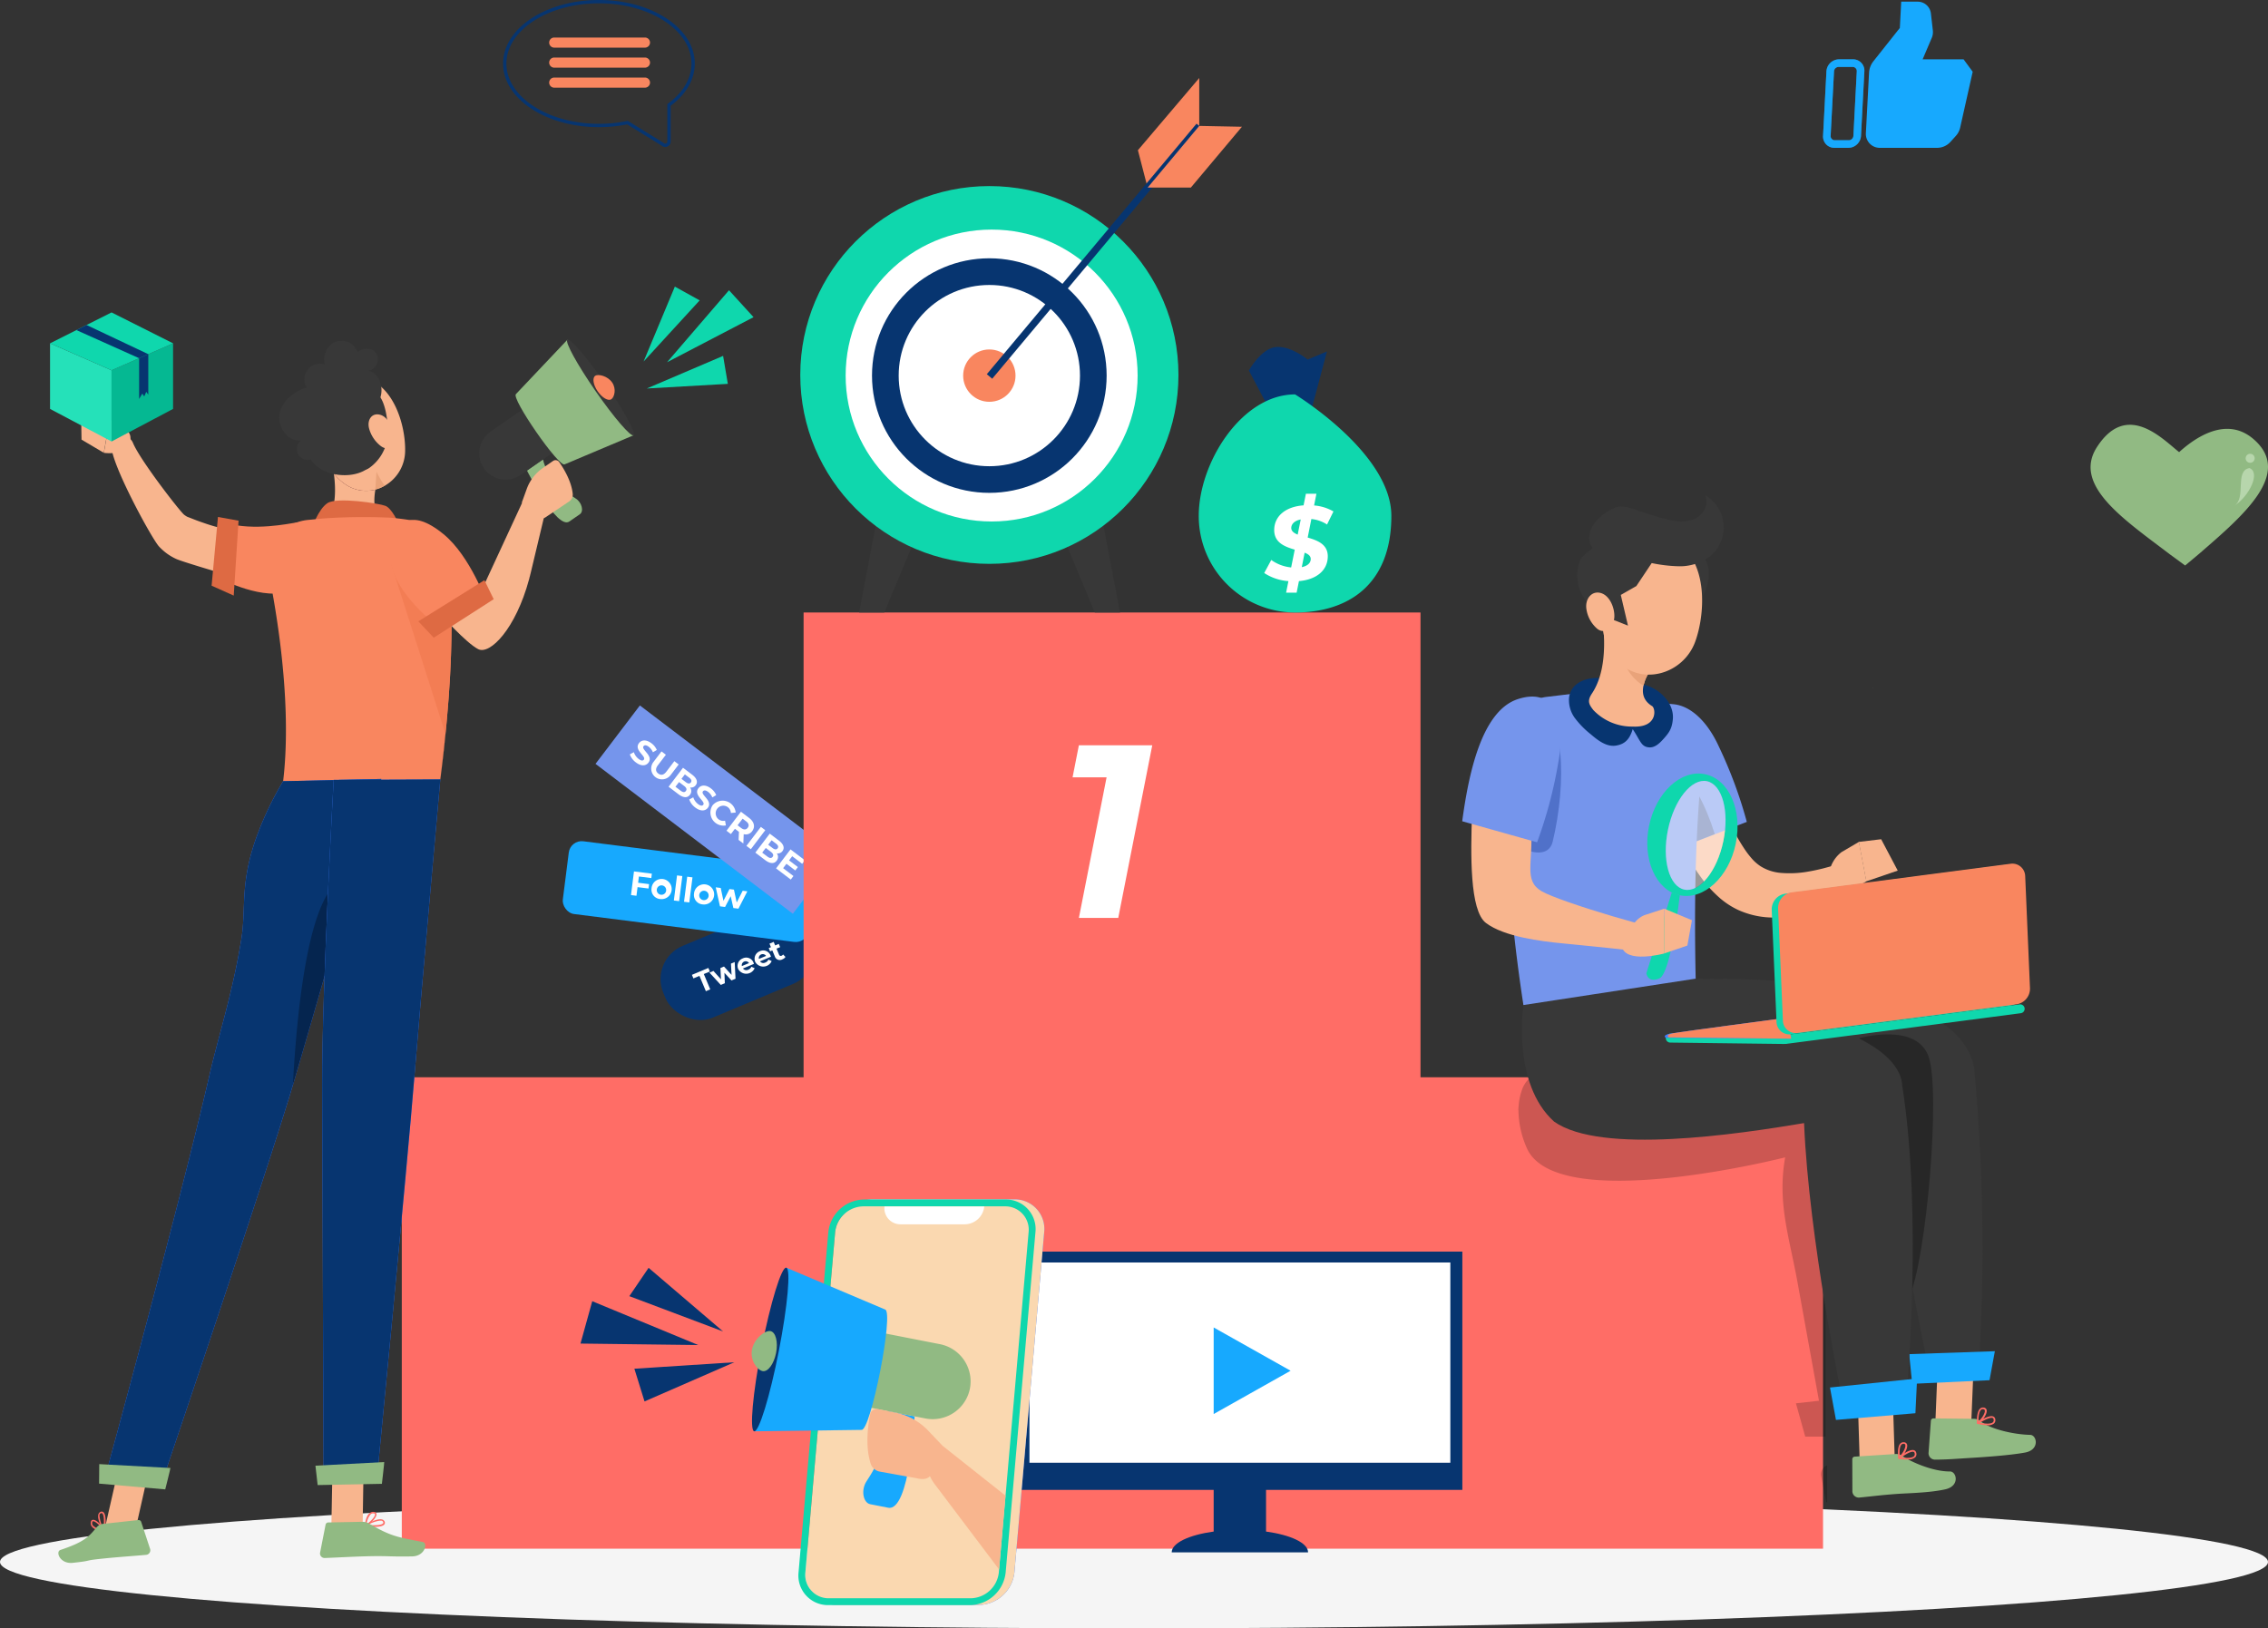<svg xmlns="http://www.w3.org/2000/svg" width="683" height="490.5" viewBox="0 0 683 490.5">
  <rect x="0" y="0" width="683" height="490.5" fill="#333333" stroke="none"/>
  <g id="Group_27225" data-name="Group 27225" transform="translate(-277 -3259.5)">
    <g id="Group_27223" data-name="Group 27223">
      <rect id="Rectangle_10031" data-name="Rectangle 10031" width="47.873" height="23.442" rx="10.821" transform="matrix(0.922, -0.387, 0.387, 0.922, 472.581, 3548.617)" fill="#073570"/>
      <g id="Group_27218" data-name="Group 27218" transform="translate(401.912 3261.833)">
        <path id="Path_30017" data-name="Path 30017" d="M85.723,291.624l-1.819.764-.45-1.073,4.954-2.079.45,1.072-1.818.764,1.936,4.613-1.315.553Z" fill="#fff"/>
        <path id="Path_30018" data-name="Path 30018" d="M96.337,287.455l.25,5.034L95.37,293l-2.123-2.3.124,3.14-1.218.511-3.411-3.709,1.194-.5,2.273,2.524-.169-3.407,1.072-.45,2.281,2.52-.177-3.4Z" fill="#fff"/>
        <path id="Path_30019" data-name="Path 30019" d="M102.133,288.011,98.827,289.4a1.264,1.264,0,0,0,1.62.352,1.6,1.6,0,0,0,.919-.882l.981.447a2.767,2.767,0,0,1-4.945.261,2.413,2.413,0,0,1,1.387-3.228,2.346,2.346,0,0,1,3.226,1.311C102.055,287.757,102.1,287.9,102.133,288.011Zm-3.632.655,2.153-.9a1.184,1.184,0,0,0-2.153.9Z" fill="#fff"/>
        <path id="Path_30020" data-name="Path 30020" d="M107.26,285.858l-3.306,1.389a1.264,1.264,0,0,0,1.62.352,1.611,1.611,0,0,0,.919-.882l.981.447a2.768,2.768,0,0,1-4.945.261,2.413,2.413,0,0,1,1.386-3.228,2.346,2.346,0,0,1,3.227,1.31C107.182,285.6,107.224,285.75,107.26,285.858Zm-3.632.656,2.152-.9a1.184,1.184,0,0,0-2.152.9Z" fill="#fff"/>
        <path id="Path_30021" data-name="Path 30021" d="M111.627,285.925a1.954,1.954,0,0,1-.914.711,1.564,1.564,0,0,1-2.292-.883l-.753-1.794-.674.282-.41-.975.674-.282-.446-1.065,1.266-.532.448,1.064,1.088-.457.409.975-1.088.457.747,1.779a.553.553,0,0,0,.786.349.924.924,0,0,0,.443-.379Z" fill="#fff"/>
      </g>
      <rect id="Rectangle_10032" data-name="Rectangle 10032" width="74.635" height="22.095" rx="3.912" transform="translate(448.778 3512.418) rotate(7.224)" fill="#17a9fe"/>
      <g id="Group_27220" data-name="Group 27220" transform="translate(401.912 3261.833)">
        <path id="Path_30022" data-name="Path 30022" d="M67.493,261.687l-.239,1.883,3.3.418-.168,1.324-3.3-.418-.329,2.6-1.649-.209.9-7.127,5.387.682-.169,1.323Z" fill="#fff"/>
        <path id="Path_30023" data-name="Path 30023" d="M71.294,265.283a3.039,3.039,0,1,1,2.656,3.2A2.844,2.844,0,0,1,71.294,265.283Zm4.409.558a1.416,1.416,0,1,0-1.587,1.341A1.392,1.392,0,0,0,75.7,265.841Z" fill="#fff"/>
        <path id="Path_30024" data-name="Path 30024" d="M78.975,261.362l1.59.2-.958,7.555-1.589-.2Z" fill="#fff"/>
        <path id="Path_30025" data-name="Path 30025" d="M82.039,261.75l1.588.2-.958,7.555-1.588-.2Z" fill="#fff"/>
        <path id="Path_30026" data-name="Path 30026" d="M84.083,266.9a3.039,3.039,0,1,1,2.656,3.2A2.842,2.842,0,0,1,84.083,266.9Zm4.408.559A1.415,1.415,0,1,0,86.9,268.8,1.394,1.394,0,0,0,88.491,267.462Z" fill="#fff"/>
        <path id="Path_30027" data-name="Path 30027" d="M100.145,266.157l-2.678,5.226-1.528-.194-.8-3.557-1.7,3.24-1.527-.194-1.282-5.728,1.5.19.824,3.87,1.814-3.536,1.343.171.835,3.871,1.8-3.537Z" fill="#fff"/>
      </g>
      <rect id="Rectangle_10033" data-name="Rectangle 10033" width="74.635" height="22.095" transform="translate(469.7 3472) rotate(37.224)" fill="#7595ec"/>
      <g id="Group_27222" data-name="Group 27222" transform="translate(401.912 3261.833)">
        <path id="Path_30028" data-name="Path 30028" d="M64.764,224.9l1.207-.655a4.223,4.223,0,0,0,1.435,2.031c.785.6,1.3.577,1.569.225.813-1.071-3.072-2.862-1.458-4.987.739-.973,2.139-1.186,3.765.05a4.82,4.82,0,0,1,1.6,2.016l-1.172.694a4.061,4.061,0,0,0-1.245-1.654c-.784-.6-1.31-.532-1.583-.172-.8,1.055,3.078,2.854,1.482,4.955-.726.956-2.14,1.17-3.774-.071A5.127,5.127,0,0,1,64.764,224.9Z" fill="#fff"/>
        <path id="Path_30029" data-name="Path 30029" d="M71.859,227.21l2.433-3.2,1.324,1.006-2.4,3.154c-.826,1.087-.693,1.9.107,2.5s1.616.52,2.443-.568l2.4-3.154,1.308.993-2.434,3.2a3.253,3.253,0,1,1-5.181-3.936Z" fill="#fff"/>
        <path id="Path_30030" data-name="Path 30030" d="M82.863,237.079c-.752.989-1.971.964-3.474-.178l-2.959-2.248,4.346-5.72,2.795,2.123c1.43,1.087,1.713,2.242,1.036,3.133a1.727,1.727,0,0,1-1.716.681A1.776,1.776,0,0,1,82.863,237.079Zm-1.529-6.149-1.024,1.348,1.316,1c.645.49,1.171.528,1.512.078s.158-.936-.488-1.427Zm.3,5c.366-.483.172-.991-.514-1.512l-1.545-1.174L78.5,234.656l1.545,1.173C80.735,236.351,81.263,236.418,81.636,235.928Z" fill="#fff"/>
        <path id="Path_30031" data-name="Path 30031" d="M82.656,238.493l1.207-.654a4.226,4.226,0,0,0,1.435,2.03c.784.6,1.3.577,1.569.225.813-1.071-3.072-2.862-1.458-4.986.739-.973,2.138-1.186,3.765.049a4.827,4.827,0,0,1,1.6,2.016l-1.173.694a4.047,4.047,0,0,0-1.244-1.653c-.785-.6-1.31-.532-1.584-.173-.8,1.055,3.079,2.855,1.483,4.955-.727.956-2.14,1.171-3.775-.071A5.12,5.12,0,0,1,82.656,238.493Z" fill="#fff"/>
        <path id="Path_30032" data-name="Path 30032" d="M89.7,240.224a3.955,3.955,0,0,1,6.937,2.2l-1.446.139a2.315,2.315,0,0,0-.929-1.764,2.3,2.3,0,0,0-2.782,3.662,2.289,2.289,0,0,0,1.954.415l.254,1.43a3.949,3.949,0,0,1-3.988-6.084Z" fill="#fff"/>
        <path id="Path_30033" data-name="Path 30033" d="M97.517,250.674l.108-2.432-.066-.05-1.152-.875L95.2,248.91,93.872,247.9l4.346-5.721,2.477,1.881c1.528,1.161,1.882,2.68.907,3.963a2.338,2.338,0,0,1-2.549.913l-.113,2.813Zm2.284-5.586-1.078-.819-1.515,1.993,1.079.82c.809.614,1.5.549,1.975-.072S100.61,245.7,99.8,245.088Z" fill="#fff"/>
        <path id="Path_30034" data-name="Path 30034" d="M104.22,246.744l1.324,1L101.2,253.47l-1.324-1.006Z" fill="#fff"/>
        <path id="Path_30035" data-name="Path 30035" d="M108.985,256.924c-.751.989-1.97.965-3.474-.177l-2.958-2.248,4.346-5.721,2.795,2.124c1.43,1.086,1.712,2.241,1.035,3.132a1.727,1.727,0,0,1-1.715.682A1.774,1.774,0,0,1,108.985,256.924Zm-1.528-6.149-1.025,1.349,1.316,1c.646.491,1.171.529,1.513.079s.157-.937-.488-1.427Zm.3,5c.367-.482.173-.99-.514-1.511l-1.544-1.174-1.074,1.413,1.545,1.174C106.857,256.2,107.386,256.263,107.758,255.773Z" fill="#fff"/>
        <path id="Path_30036" data-name="Path 30036" d="M114.036,261.548l-.807,1.062-4.429-3.365,4.346-5.721,4.323,3.285-.807,1.062-3.007-2.285-.944,1.242,2.656,2.018-.783,1.03-2.656-2.018-1.006,1.324Z" fill="#fff"/>
      </g>
    </g>
    <g id="Shadow" transform="translate(277 3710)">
      <ellipse id="_Path_" data-name="&lt;Path&gt;" cx="341.5" cy="20" rx="341.5" ry="20" fill="#f5f5f5"/>
    </g>
    <g id="Group_27209" data-name="Group 27209" transform="translate(-22)">
      <g id="Group_27205" data-name="Group 27205">
        <g id="Group_27202" data-name="Group 27202">
          <rect id="Rectangle_10022" data-name="Rectangle 10022" width="428" height="142" transform="translate(420 3584)" fill="#ff6d66"/>
          <rect id="Rectangle_10024" data-name="Rectangle 10024" width="185.778" height="142" transform="translate(541 3444)" fill="#ff6d66"/>
          <path id="Path_29859" data-name="Path 29859" d="M269.674,270.272l-10.243,52H247.577l8.341-42.344H245.674l1.9-9.656Z" transform="translate(376.326 3213.728)" fill="#fff"/>
        </g>
        <g id="Group_27204" data-name="Group 27204" transform="translate(22.891 54.821)">
          <path id="Path_29999" data-name="Path 29999" d="M215.362,231.665,209.3,263.544h7.583L227.5,238.112S226.74,230.149,215.362,231.665Z" transform="translate(325.534 3125.635)" fill="#383838"/>
          <path id="Path_30000" data-name="Path 30000" d="M253.865,231.665l6.068,31.879h-7.585l-10.617-25.432S242.49,230.149,253.865,231.665Z" transform="translate(353.46 3125.635)" fill="#383838"/>
          <ellipse id="Ellipse_1248" data-name="Ellipse 1248" cx="56.944" cy="56.898" rx="56.944" ry="56.898" transform="translate(517.109 3260.729)" fill="#0fd7ad"/>
          <ellipse id="Ellipse_1249" data-name="Ellipse 1249" cx="43.965" cy="43.965" rx="43.965" ry="43.965" transform="translate(530.771 3273.835)" fill="#fff"/>
          <ellipse id="Ellipse_1250" data-name="Ellipse 1250" cx="35.329" cy="35.329" rx="35.329" ry="35.329" transform="translate(538.71 3282.481)" fill="#073570"/>
          <ellipse id="Ellipse_1251" data-name="Ellipse 1251" cx="27.299" cy="27.299" rx="27.299" ry="27.299" transform="translate(546.744 3290.519)" fill="#fff"/>
          <ellipse id="Ellipse_1252" data-name="Ellipse 1252" cx="7.885" cy="7.885" rx="7.885" ry="7.885" transform="translate(566.161 3309.943)" fill="#f9865f"/>
          <path id="Path_30003" data-name="Path 30003" d="M272.878,161.873V176.3l-15.534,18.577h-.021l-2.916-11.257Z" transform="translate(364.379 3066.306)" fill="#f9865f"/>
          <rect id="Rectangle_10030" data-name="Rectangle 10030" width="98.416" height="2.127" transform="translate(573.281 3317.398) rotate(-50.073)" fill="#073570"/>
          <path id="Path_30004" data-name="Path 30004" d="M284.374,169.889,268.989,188.21h-13l15.534-18.577Z" transform="translate(365.736 3072.973)" fill="#f9865f"/>
        </g>
        <g id="Group_27203" data-name="Group 27203" transform="translate(9.902 0.499)">
          <path id="Path_30006" data-name="Path 30006" d="M274.291,221.635l-4.938-9.368s3.792-6.826,8.343-7.079,9.355,3.792,9.355,3.792l5.815-2.43-4.374,16.441S280.494,229.486,274.291,221.635Z" transform="translate(395.836 3158.324)" fill="#073570"/>
          <path id="Path_30007" data-name="Path 30007" d="M319.079,249.459c0,20.707-12.984,29.109-29,29.109a29.055,29.055,0,0,1-29-29.109c0-16.078,12.984-36.589,29-36.589C290.078,212.87,319.079,230.5,319.079,249.459Z" transform="translate(389.019 3164.933)" fill="#0fd7ad"/>
          <path id="Path_30009" data-name="Path 30009" d="M291.014,243.224c0,4.215-3.389,7.035-8.682,7.477l-.7,3.488h-3.17l.7-3.488a15.069,15.069,0,0,1-7.289-2.439l2.123-3.93a12.327,12.327,0,0,0,5.99,2.251l1.078-5.356c-2.947-.887-6.181-2.06-6.181-5.9,0-4.214,3.456-7.066,8.843-7.447l.7-3.486h3.168l-.7,3.519a13.717,13.717,0,0,1,5.832,1.805l-1.933,3.93A10.529,10.529,0,0,0,286.071,232l-1.108,5.577C287.878,238.439,291.014,239.58,291.014,243.224Zm-9.063-6.529.918-4.564c-1.805.35-2.82,1.331-2.85,2.536C280.019,235.65,280.81,236.219,281.951,236.695Zm3.93,7.353c0-.918-.731-1.491-1.839-1.9l-.855,4.341C284.9,246.137,285.881,245.252,285.881,244.047Z" transform="translate(397.939 3183.345)" fill="#fff"/>
        </g>
      </g>
      <g id="Group_27208" data-name="Group 27208" transform="translate(24 -5)">
        <g id="Group_27206" data-name="Group 27206">
          <path id="Path_29976" data-name="Path 29976" d="M296.378,415.124H255.311c0-2.813,5.219-5.252,12.639-6.268V391.32h15.773v17.536C291.143,409.872,296.378,412.294,296.378,415.124Z" transform="translate(372.543 3316.986)" fill="#073570"/>
          <rect id="Rectangle_10026" data-name="Rectangle 10026" width="133.47" height="71.775" transform="translate(581.911 3641.516)" fill="#073570"/>
          <rect id="Rectangle_10028" data-name="Rectangle 10028" width="126.751" height="60.321" transform="translate(585.013 3644.791)" fill="#fff"/>
          <path id="Path_29978" data-name="Path 29978" d="M262.487,366.372v26.074l23.165-13.037Z" transform="translate(378.007 3297.994)" fill="#17a9fe"/>
        </g>
        <path id="Path_29979" data-name="Path 29979" d="M237.572,349.209a3.683,3.683,0,0,1-3.6,3.31H210.551a2.984,2.984,0,0,1-3.021-3.31l.312-3.549h30.041Z" transform="translate(336.157 3282.226)" fill="#407bff"/>
        <path id="Path_29980" data-name="Path 29980" d="M201.989,354.322l-8.965,102.457a8.9,8.9,0,0,0,9,9.86h42.652a10.99,10.99,0,0,0,10.723-9.86l8.963-102.457a8.9,8.9,0,0,0-9-9.86H212.711A10.99,10.99,0,0,0,201.989,354.322Z" transform="translate(325.094 3281.313)" fill="#407bff"/>
        <path id="Path_29981" data-name="Path 29981" d="M237.572,349.209a3.683,3.683,0,0,1-3.6,3.31H210.551a2.984,2.984,0,0,1-3.021-3.31l.312-3.549h30.041Z" transform="translate(336.157 3282.226)"/>
        <path id="Path_29982" data-name="Path 29982" d="M201.989,354.322l-8.965,102.457a8.9,8.9,0,0,0,9,9.86h42.652a10.99,10.99,0,0,0,10.723-9.86l8.963-102.457a8.9,8.9,0,0,0-9-9.86H212.711A10.99,10.99,0,0,0,201.989,354.322Z" transform="translate(325.094 3281.313)" fill="#fad8b0"/>
        <path id="Path_29983" data-name="Path 29983" d="M210.142,345.657h42.65a7.036,7.036,0,0,1,7.121,7.8L250.95,455.917a8.688,8.688,0,0,1-8.486,7.8H199.812a7.037,7.037,0,0,1-7.121-7.8l8.963-102.457A8.688,8.688,0,0,1,210.142,345.657Z" transform="translate(324.847 3282.224)" fill="#fad8b0"/>
        <path id="Path_29985" data-name="Path 29985" d="M200.492,354.349l-8.965,102.457a8.9,8.9,0,0,0,9,9.86h42.652a10.99,10.99,0,0,0,10.723-9.86l8.963-102.457a8.9,8.9,0,0,0-9-9.86h-42.65A10.991,10.991,0,0,0,200.492,354.349Zm2.055,0a8.688,8.688,0,0,1,8.488-7.8h42.65a7.035,7.035,0,0,1,7.121,7.8l-8.963,102.457a8.688,8.688,0,0,1-8.486,7.8H200.7a7.037,7.037,0,0,1-7.121-7.8Z" transform="translate(323.954 3281.334)" fill="#0fd7ad"/>
        <path id="Path_29986" data-name="Path 29986" d="M236.254,345.688h0a5.965,5.965,0,0,1-5.826,5.358H211.1a4.832,4.832,0,0,1-4.891-5.358h30.041Z" transform="translate(335.148 3282.247)" fill="#fff"/>
        <path id="Path_29987" data-name="Path 29987" d="M218.033,382.274l-8.273-1.622c1.578,7.533-2.628,15.813-6.209,21.189-1.71,2.57-1.064,6.466,1.131,6.9l5.381,1.055C216.589,411.07,218.033,382.274,218.033,382.274Z" transform="translate(332.397 3308.865)" fill="#17a9fe"/>
        <path id="Path_29988" data-name="Path 29988" d="M225.385,393.3l-18.952-3.715a11.43,11.43,0,0,1-8.993-13.377h0a11.432,11.432,0,0,1,13.379-8.993l18.952,3.715a11.432,11.432,0,0,1,8.993,13.377v0A11.433,11.433,0,0,1,225.385,393.3Z" transform="translate(328.323 3298.477)" fill="#91ba83"/>
        <path id="Path_29990" data-name="Path 29990" d="M183.921,405.437l32.3-.43c2.808.551,9.916-35.718,7.11-36.269l-29.75-12.593Z" transform="translate(318.193 3290.208)" fill="#17a9fe"/>
        <path id="Path_29991" data-name="Path 29991" d="M191.616,381.3c-2.668,13.611-5.988,24.419-7.415,24.139s-.421-11.54,2.247-25.152,5.988-24.421,7.415-24.141S194.285,367.689,191.616,381.3Z" transform="translate(317.913 3290.205)" fill="#073570"/>
        <path id="Path_29993" data-name="Path 29993" d="M183.6,372.544c.652-3.329,3.977-5.851,5.562-5.541s2.339,3.26,1.686,6.589-2.464,5.775-4.049,5.464S182.949,375.873,183.6,372.544Z" transform="translate(317.863 3298.455)" fill="#91ba83"/>
        <path id="Path_29994" data-name="Path 29994" d="M225.921,391.4l-4.333-4.558a18.653,18.653,0,0,0-9.929-5.453l-5.295-1.037a1.916,1.916,0,0,0-2.249,1.5c-.629,3.139-1.566,9.663.15,14.929a3.556,3.556,0,0,0,2.617,2.374l11.329,2.041c1.849.465,3.718.287,4.419-1.485Z" transform="translate(332.938 3308.607)" fill="#f8b58e"/>
        <path id="Path_29995" data-name="Path 29995" d="M215.6,398.013l19.5,25.84,1.944-22.217L218.09,386.607S209.877,390.133,215.6,398.013Z" transform="translate(340.769 3313.399)" fill="#f8b58e"/>
        <g id="Group_27207" data-name="Group 27207">
          <g id="Group_27180" data-name="Group 27180" transform="translate(464.527 3646.4)">
            <path id="Path_29996" data-name="Path 29996" d="M190.811,375.341l-22.433-19.169-5.8,8.534Z" transform="translate(-162.581 -356.172)" fill="#073570"/>
          </g>
          <g id="Group_27181" data-name="Group 27181" transform="translate(466.04 3674.843)">
            <path id="Path_29997" data-name="Path 29997" d="M193.544,372.32l-27.046,11.8-3.059-9.853Z" transform="translate(-163.44 -372.32)" fill="#073570"/>
          </g>
          <g id="Group_27182" data-name="Group 27182" transform="translate(449.811 3656.463)">
            <path id="Path_29998" data-name="Path 29998" d="M189.69,375.08l-31.921-13.2-3.544,12.759Z" transform="translate(-154.226 -361.885)" fill="#073570"/>
          </g>
        </g>
      </g>
    </g>
    <g id="Group_27212" data-name="Group 27212" transform="translate(54 -4)">
      <path id="Path_29860" data-name="Path 29860" d="M336.857,336.245l36.9-1.339c-8.7-2.5-17.907-2.35-26.915-3.28a29.076,29.076,0,0,1-7.658-1.59c-2.323-.909-4.416-2.327-6.721-3.28a18.312,18.312,0,0,0-9.56-1.2,9.226,9.226,0,0,0-3,.882,8.285,8.285,0,0,0-3.7,4.634,17.791,17.791,0,0,0-.992,5.169h-.03c-.016.255-.028.518-.033.786h.032a28.788,28.788,0,0,0,2.422,11.23c8.569,20.724,77.9,3.022,77.9,3.022-2.42,13.61,1.208,23.852,3.688,37.479l6.492,35.846-6.936.766,2.8,10.04h6.108V336.245Z" transform="translate(365.095 3260.844)" opacity="0.2"/>
      <path id="Path_29861" data-name="Path 29861" d="M368.72,392.77v11.235l-.291-.331-1.513-7.9a1.749,1.749,0,0,1-.021-.331A2.859,2.859,0,0,1,368.72,392.77Z" transform="translate(404.494 3312.152)" opacity="0.2"/>
      <path id="Path_29862" data-name="Path 29862" d="M386.342,399.605l10.859-1.172,1.052-25.525-10.869,1.178Z" transform="translate(419.299 3297.032)" fill="#f8b58e"/>
      <path id="Path_29863" data-name="Path 29863" d="M399.116,384.859l-12.268-.132a.774.774,0,0,0-.856.685l-.005.077-.706,9.7a1.951,1.951,0,0,0,1.9,1.964c4.264-.03,6.052-.238,11.44-.56,3.315-.211,11.227-.733,15.737-1.576s3.539-5.28,1.552-5.325c-4.7-.088-11.9-1.647-14.962-4.1A3.034,3.034,0,0,0,399.116,384.859Z" transform="translate(418.491 3306.026)" fill="#91ba83"/>
      <path id="Path_29865" data-name="Path 29865" d="M359.112,309.7s82.794-4.09,88.26,26.744a583.969,583.969,0,0,1,1.576,87.2l-15.306,3.012s-11.98-53.5-10.742-79.795c-22.806-2.5-84.922,8.553-94.6-8.433-7.915-13.862-6.436-22.489-6.436-22.489Z" transform="translate(370.13 3248.775)" fill="#383838"/>
      <path id="Path_29866" data-name="Path 29866" d="M382.88,383.064l23.285-1.092,1.606-8.736-25.8.882Z" transform="translate(415.974 3297.281)" fill="#17a9fe"/>
      <g id="Group_27211" data-name="Group 27211">
        <path id="Path_29867" data-name="Path 29867" d="M398.718,386.539a1.4,1.4,0,0,0,.338-1.372.971.971,0,0,0-.592-.727c-1.346-.562-4.438,1.538-4.787,1.775a.243.243,0,0,0-.113.157.252.252,0,0,0,.188.3,12.865,12.865,0,0,0,2.906.424A2.983,2.983,0,0,0,398.718,386.539Zm-.424-1.64a.432.432,0,0,1,.257.377.881.881,0,0,1-.188.9c-.514.5-1.953.553-3.9.139C395.729,385.524,397.559,384.626,398.294,384.9Z" transform="translate(424.793 3305.738)" fill="#ff6d66"/>
        <path id="Path_29868" data-name="Path 29868" d="M393.985,387.743c1.092-.645,2.753-2.887,2.508-4.1a.968.968,0,0,0-.9-.764,1.3,1.3,0,0,0-1.129.366c-1.1,1.053-.9,4.194-.893,4.326a.247.247,0,0,0,.141.208.326.326,0,0,0,.116.032Zm1.46-4.365c.375.048.456.225.486.372.162.786-.937,2.5-1.9,3.288-.016-1.037.09-2.83.752-3.459a.753.753,0,0,1,.557-.213C395.4,383.395,395.438,383.41,395.445,383.379Z" transform="translate(424.784 3304.611)" fill="#ff6d66"/>
      </g>
      <path id="Path_29869" data-name="Path 29869" d="M373.359,320.231s17.277-4.96,21,5.46-.641,61.176-5.825,72.446-14.607-76.2-14.607-76.2Z" transform="translate(409.414 3256.029)" opacity="0.3" style="isolation: isolate"/>
      <path id="Path_29870" data-name="Path 29870" d="M373.884,403.96l10.561-.275-.807-25.616-10.561.275Z" transform="translate(409.2 3300.96)" fill="#f8b58e"/>
      <path id="Path_29871" data-name="Path 29871" d="M385.251,390.823l-12.236.786a.785.785,0,0,0-.77.794l.028,9.721a1.936,1.936,0,0,0,2.04,1.819c4.245-.407,6.274-.729,11.653-1.118,3.313-.215,9.849-.349,14.32-1.374s3.354-5.395,1.374-5.376c-4.7.072-11.26-2.55-14.5-4.771A3.069,3.069,0,0,0,385.251,390.823Z" transform="translate(408.566 3310.663)" fill="#91ba83"/>
      <g id="Group_27210" data-name="Group 27210">
        <path id="Path_29872" data-name="Path 29872" d="M385.263,392.276a1.4,1.4,0,0,0,.22-1.4.97.97,0,0,0-.638-.683c-1.362-.465-4.308,1.879-4.639,2.14a.251.251,0,0,0,.113.447,13.249,13.249,0,0,0,2.927.2A2.914,2.914,0,0,0,385.263,392.276Zm-.565-1.583a.458.458,0,0,1,.308.336.936.936,0,0,1-.13.918c-.43.534-1.9.687-3.875.43C382.209,391.481,383.965,390.453,384.7,390.692Z" transform="translate(414.553 3310.147)" fill="#ff6d66"/>
        <path id="Path_29873" data-name="Path 29873" d="M380.613,393.786c1.041-.719,2.515-3.151,2.191-4.264a.97.97,0,0,0-.974-.708,1.254,1.254,0,0,0-1.1.426c-1.036,1.129-.576,4.247-.564,4.382a.238.238,0,0,0,.144.192.211.211,0,0,0,.114-.011A.312.312,0,0,0,380.613,393.786Zm1.136-4.518c.368.021.488.194.5.342.222.768-.752,2.556-1.654,3.421-.085-1.011-.12-2.806.5-3.482a.716.716,0,0,1,.525-.257Z" transform="translate(414.509 3309.134)" fill="#ff6d66"/>
      </g>
      <path id="Path_29875" data-name="Path 29875" d="M347.508,311.029s81.743,6.1,82.831,29.851c6.022,38.814,1.478,89.891,1.478,89.891l-19.579,4.076s-10.057-47.807-11.508-82.965c-20.01,3.352-61.178,9.555-75.284-.453-12.8-11.51-9.238-35.1-9.238-35.1Z" transform="translate(365.559 3249.922)" fill="#383838"/>
      <path id="Path_29876" data-name="Path 29876" d="M370.228,390.377l23.928-2.01.506-10.465-26.23,2.717Z" transform="translate(405.664 3300.834)" fill="#17a9fe"/>
      <path id="Path_29877" data-name="Path 29877" d="M337.037,272.448c.462,1.863.882,3.48,1.386,5.176s1,3.3,1.568,5.007c1.094,3.285,2.332,6.543,3.7,9.863a81.857,81.857,0,0,0,10.839,19.242,37.279,37.279,0,0,0,4.338,4.578,23.812,23.812,0,0,0,5.9,3.891,25.857,25.857,0,0,0,13.15,2.119,36.439,36.439,0,0,0,11.38-3.061,45.951,45.951,0,0,0,4.956-2.565,21.809,21.809,0,0,0,2.318-1.545c.749-.574,1.451-1.062,2.311-1.726l-4.215-7.026-2.1.629-2.21.6c-1.487.377-2.957.7-4.463.956a31.534,31.534,0,0,1-8.262.424,13.507,13.507,0,0,1-6.221-2.02,13.247,13.247,0,0,1-2.232-1.869,27.3,27.3,0,0,1-2.311-2.9,52.4,52.4,0,0,1-4.25-7.505c-1.332-2.7-2.515-5.566-3.642-8.5s-2.147-5.914-3.17-8.923l-1.443-4.542c-.458-1.5-.958-3.1-1.326-4.4Z" transform="translate(381.763 3217.436)" fill="#f8b58e"/>
      <path id="Path_29878" data-name="Path 29878" d="M337.27,267.7c6.591-8.951,17.127-6.082,23.424,7.635a134.561,134.561,0,0,1,8.426,22.709l-24.171,9.365C338.1,294.471,330.487,276.885,337.27,267.7Z" transform="translate(379.927 3213.027)" fill="#7595ec"/>
      <path id="Path_29880" data-name="Path 29880" d="M345.448,273.65c-2.057-1.309-5.929,6.77-7.538,16.206,1.443,3.225,2.987,6.307,4.521,9.182l14.541-5.636C354.28,284.7,350.068,276.6,345.448,273.65Z" transform="translate(382.427 3221.358)" opacity="0.3" style="isolation: isolate"/>
      <path id="Path_29881" data-name="Path 29881" d="M372.11,289.216l5.261-3.088,2.246,11.885s-8.761,5.663-11.468,1.3l.174-3.093A9.8,9.8,0,0,1,372.11,289.216Z" transform="translate(405.448 3230.965)" fill="#f8b58e"/>
      <path id="Path_29882" data-name="Path 29882" d="M380.09,285.676l4.992,9.45-9.477,3.24-2.245-11.886Z" transform="translate(409.415 3230.62)" fill="#f8b58e"/>
      <path id="Path_29883" data-name="Path 29883" d="M353.057,261.638l-12.572-1.362-15.544,1.863A10.842,10.842,0,0,0,315.5,271.3c-1.427,9.485-1.945,22.887-2.057,34.427-.141,12.958,1.9,32.044,4.537,49.238l51.874-7.952c-.946-45.456,2.045-59.65,2.084-71.7a10.8,10.8,0,0,0-7.855-10.46Z" transform="translate(363.791 3211.282)" fill="#7595ec"/>
      <path id="Path_29885" data-name="Path 29885" d="M321.152,264.071c10.332-2.154,10.563,21.448,6.383,38.855-1.208,5.039-7.186,3.137-9.228,1.9C311.623,300.77,308.491,272.015,321.152,264.071Z" transform="translate(363.063 3214.068)" fill="#5071c9" style="isolation: isolate"/>
      <path id="Path_29886" data-name="Path 29886" d="M325.1,286.126c.715,10.2-2.355,15.639,3.184,18.871s38.023,12.868,38.758,11.5c-1.478,2.512-2.915,4.664-4.394,7.176q-13.944-1.641-27.922-2.966c-6.8-.645-17.772-2.041-23.216-6.161-4.93-3.73-4.613-20.789-4.188-33.085C311.575,278.8,325.1,286.126,325.1,286.126Z" transform="translate(358.976 3226.973)" fill="#f8b58e"/>
      <path id="Path_29887" data-name="Path 29887" d="M322.261,262.058c10.584-3.471,14.9,4.951,12.111,19.725a133.775,133.775,0,0,1-6.276,23.392l-22.547-6.339C307.5,284.351,311.438,265.616,322.261,262.058Z" transform="translate(357.791 3212.047)" fill="#7595ec"/>
      <path id="Path_29888" data-name="Path 29888" d="M323.854,263.932a9.106,9.106,0,0,0,1.812,6.35,27.091,27.091,0,0,0,4.734,4.8c2.174,1.865,4.756,3.854,7.581,3.391,2.61-.43,4.074-1.8,5.03-4.953,2.365,3.546,2.526,5.346,5,5.494,1.6.1,2.961-1.115,4.044-2.3,1.916-2.1,2.765-3.292,3.036-6.119.444-4.6-3.41-8.729-7.79-10.2-4.7-1.58-8.842-1.862-13.685-2.265C329.569,257.8,324.514,259.216,323.854,263.932Z" transform="translate(371.675 3209.615)" fill="#073570"/>
      <path id="Path_29889" data-name="Path 29889" d="M331.452,248.725l5.858,6.346,7.966,8.639a9.837,9.837,0,0,0-1.476,3.2c-.733,2.526-.412,5,2.346,6.741,1.194.511,1.981,6.617-5.752,6.224a16.046,16.046,0,0,1-11.822-4.937c-1.478-1.855-1.878-2.864-.488-4.979C332.076,263.969,332.13,255.466,331.452,248.725Z" transform="translate(374.294 3202.489)" fill="#f8b58e"/>
      <path id="Path_29890" data-name="Path 29890" d="M338.816,258.725l-5.048-6.263c-.053.2-.111.4-.174.62a17.878,17.878,0,0,0-.391,2.771c-.2,3.186,2.924,7.172,5.893,8.824l.2-.646a12.339,12.339,0,0,1,1.339-3.056.606.606,0,0,1,.137-.139Z" transform="translate(378.837 3205.334)" fill="#e9a37a" style="isolation: isolate"/>
      <path id="Path_29891" data-name="Path 29891" d="M340.375,255.955c4.685-9.1,3.686-14.258,8.187-19.107,2.417-1.071,6.637,3.384,3.82,10.961S340.375,255.955,340.375,255.955Z" transform="translate(384.304 3193.327)" fill="#383838"/>
      <path id="Path_29892" data-name="Path 29892" d="M329.886,248.014c-.542,10.563-1.316,16.713,3.394,22.547,7.119,8.828,20.613,5.2,24.259-5.044,3.287-9.219,3.533-24.933-6.3-30.046a14.668,14.668,0,0,0-21.349,12.544Z" transform="translate(376.007 3191.167)" fill="#f8b58e"/>
      <path id="Path_29893" data-name="Path 29893" d="M331.9,256.382l8.613,3.4-2.163-9.247,4.689-2.675,5.714-8.56s-12.387-3.63-16.081-4.123c-1.293-.173-5.826,3.345-6.5,4.824a12.149,12.149,0,0,0,1.989,12.62A26.445,26.445,0,0,0,331.9,256.382Z" transform="translate(372.746 3192.173)" fill="#383838"/>
      <path id="Path_29894" data-name="Path 29894" d="M334.649,230.752c2.711-1.309,6,.335,8.882,1.217a73.989,73.989,0,0,0,8.667,2.5c2.568.456,5.372.435,7.593-.932s3.546-4.41,2.32-6.712a11.2,11.2,0,0,1,1.541,18.42,15.078,15.078,0,0,1-9.383,3.012,45,45,0,0,1-9.929-1.37c-4.349-.937-10.652-1.073-14.6-3.07C325.527,241.7,326.36,234.756,334.649,230.752Z" transform="translate(374.315 3185.818)" fill="#383838"/>
      <path id="Path_29895" data-name="Path 29895" d="M326.786,248.272A9.671,9.671,0,0,0,330,254.335c2.32,1.981,4.993-.35,5.219-3.348.187-2.677-1.28-6.534-4.028-7.345S326.436,245.35,326.786,248.272Z" transform="translate(373.928 3198.502)" fill="#f8b58e"/>
      <path id="Path_29902" data-name="Path 29902" d="M361.553,325.833l70.724-9.249a1.344,1.344,0,0,0,1.155-1.5h0a1.344,1.344,0,0,0-1.5-1.155l-70.724,9.249a1.345,1.345,0,0,0-1.155,1.5h0A1.344,1.344,0,0,0,361.553,325.833Z" transform="translate(399.275 3252.119)" fill="#0fd7ad"/>
      <path id="Path_29904" data-name="Path 29904" d="M341.684,321.613l34.31.421a1.342,1.342,0,0,0,1.356-1.323h0a1.344,1.344,0,0,0-1.323-1.356l-34.312-.423a1.344,1.344,0,0,0-1.356,1.324h0A1.345,1.345,0,0,0,341.684,321.613Z" transform="translate(384.292 3255.938)" fill="#0fd7ad"/>
      <path id="Path_29906" data-name="Path 29906" d="M378.271,322.538l-37.773-.285s-1.272-.749,1.266-1.236,35.332-4.823,35.332-4.823Z" transform="translate(384.155 3253.854)" fill="#407bff"/>
      <path id="Path_29907" data-name="Path 29907" d="M377.884,322.538l-36.878-.4s-1.272-.75,1.268-1.238,34.435-4.7,34.435-4.7Z" transform="translate(384.542 3253.854)" fill="#f9865f"/>
      <path id="Path_29909" data-name="Path 29909" d="M364.331,341.072l65.947-8.623a4.768,4.768,0,0,0,4.049-4.833l-1.446-33.775a3.858,3.858,0,0,0-4.414-3.727l-65.949,8.623a4.767,4.767,0,0,0-4.048,4.833l1.446,33.775A3.858,3.858,0,0,0,364.331,341.072Z" transform="translate(398.077 3233.971)" fill="#0fd7ad"/>
      <path id="Path_29911" data-name="Path 29911" d="M365.422,340.847l65.947-8.625a4.765,4.765,0,0,0,4.047-4.833l-1.444-33.775a3.861,3.861,0,0,0-4.416-3.727l-65.947,8.625a4.765,4.765,0,0,0-4.047,4.833l1.444,33.775A3.861,3.861,0,0,0,365.422,340.847Z" transform="translate(398.908 3233.799)" fill="#f9865f"/>
      <path id="Path_29913" data-name="Path 29913" d="M354.577,274.644c-7.211-1.5-14.749,5.455-16.842,15.514-2.1,10.075,2.043,19.459,9.254,20.96s14.749-5.455,16.845-15.53C365.927,285.529,361.79,276.143,354.577,274.644ZM348.361,309.4c-4.594-.955-6.807-9.044-4.932-18.059s7.132-15.549,11.725-14.594,6.82,9.048,4.946,18.062S352.969,310.362,348.361,309.4Z" transform="translate(381.88 3222.066)" fill="#0fd7ad"/>
      <path id="Path_29914" data-name="Path 29914" d="M357.683,293.854c-1.876,9.016-7.126,15.551-11.727,14.593s-6.809-9.043-4.933-18.059,7.126-15.551,11.727-14.593S359.559,284.838,357.683,293.854Z" transform="translate(384.288 3223.027)" fill="#fff" opacity="0.5"/>
      <path id="Path_29915" data-name="Path 29915" d="M344.7,294.78l-7.67,24.371s.41,3.017,3.938,1.511,6.142-25.03,6.142-25.03Z" transform="translate(381.758 3237.551)" fill="#0fd7ad"/>
      <path id="Path_29916" data-name="Path 29916" d="M340.2,299.328l5.437-1.775-.072,13.513s-11.813,3.188-12.738-2.272l1.439-3.007C335.483,303.193,337.216,300.177,340.2,299.328Z" transform="translate(378.558 3239.662)" fill="#f8b58e"/>
      <path id="Path_29917" data-name="Path 29917" d="M348.464,301.035l-1.38,7.631-7.029,2.39.08-13.5Z" transform="translate(384.061 3239.662)" fill="#f8b58e"/>
      <path id="Path_29918" data-name="Path 29918" d="M375.817,259.824l-.064.025-.063-.025.063-.013Z" transform="translate(411.189 3210.929)" fill="#f0f0f0"/>
    </g>
    <g id="Group_27201" data-name="Group 27201" transform="translate(172.072)">
      <path id="Path_29922" data-name="Path 29922" d="M144.175,207.319c-12.025.13-13.866-6.414-13.866-6.414,3.57-3.5,3.751-9.912,2.988-15.633a13.177,13.177,0,0,0,3.578,3.419,10.958,10.958,0,0,0,8.8,1.576.257.257,0,0,0,.149-.053,2.736,2.736,0,0,0-.063.352c-.719,4.585-.082,9.489,4.728,10.923C150.492,201.488,157.418,207.176,144.175,207.319Z" transform="translate(72.157 3216.74)" fill="#f8b58e"/>
      <path id="Path_29923" data-name="Path 29923" d="M145.444,189.835c-.128.553-.255,1.1-.333,1.69a.257.257,0,0,1-.149.053,10.958,10.958,0,0,1-8.8-1.576,13.177,13.177,0,0,1-3.578-3.419c-.184-1.45-.449-2.867-.714-4.167l13.089,7.157Z" transform="translate(72.873 3215.429)" fill="#b25b52"/>
      <path id="Path_29924" data-name="Path 29924" d="M127.8,199.419s1.9-5.866,4.768-7.719,15.454.07,17.427.84,3.963,5.319,3.963,5.319Z" transform="translate(71.006 3219.333)" fill="#de6a43"/>
      <path id="Path_29925" data-name="Path 29925" d="M140.155,224.086a6.71,6.71,0,1,0,2.694-13.147l-.083-.066c-5.389-1.17-10.957-2.53-16.37-3.915s-7.261-1.433-12.391-3.245c-1.293-.43-2.54-.916-3.782-1.412l-.684-.261a1.326,1.326,0,0,1-.327-.142,5.939,5.939,0,0,1-.937-.629c-1.7-1.564-13.183-16.433-15.3-21.492l-.069-.162a3.349,3.349,0,0,0-6.39,1.76c.681,6.134,11.918,26.821,14.211,29.462a17.491,17.491,0,0,0,2.4,2.154,16.076,16.076,0,0,0,2.8,1.639c1.4.68,11.177,3.607,16.954,5.281,5.726,1.637,11.393,3.045,17.349,4.169Z" transform="translate(52.036 3213.224)" fill="#f8b58e"/>
      <path id="Path_29926" data-name="Path 29926" d="M92.908,179.584l.069,1.167a2.733,2.733,0,0,1-1.6,2.692,13.005,13.005,0,0,1-6.479.813l1.8-10.071,4.945,3.213A2.794,2.794,0,0,1,92.908,179.584Z" transform="translate(51.305 3211.649)" fill="#f8b58e"/>
      <path id="Path_29927" data-name="Path 29927" d="M88.834,175.111l-1.8,10.071-6.7-3.959-.143-9.094Z" transform="translate(49.146 3210.705)" fill="#f8b58e"/>
      <path id="Path_29928" data-name="Path 29928" d="M131.564,195.462c-2.581.382-12.791,2.564-21.271.174l-.553,17.323s14.717,7.29,21.387,2.022C137.951,209.581,141.981,200.213,131.564,195.462Z" transform="translate(62.713 3221.419)" fill="#f9865f"/>
      <path id="Path_29929" data-name="Path 29929" d="M113.8,218.014l-6.665-2.988,1.914-20.7,6.2,1.119Z" transform="translate(61.518 3220.896)" fill="#de6a43"/>
      <path id="Path_29930" data-name="Path 29930" d="M162.177,195.34c-1.944-.322-4.124-.617-6.35-.8a173.237,173.237,0,0,0-20.114.217c-.057,0-4.364.414-4.421.417-7.01.518-14.062,6.6-12.651,13.482,7.768,37.907,5.552,59.069,4.84,65.241l47.326-.511c4.893-38.961,3.544-58.6,1.631-68.141A12.555,12.555,0,0,0,162.177,195.34Z" transform="translate(66.717 3220.909)" fill="#f9865f"/>
      <path id="Path_29931" data-name="Path 29931" d="M160.525,255.146l-1.507,13.744c3.026-24.4,3.636-41.208,3.193-52.716l-17.972-12.015C152.348,229.624,155,237.658,160.525,255.146Z" transform="translate(78.553 3225.412)" fill="#f37d54" style="isolation: isolate"/>
      <path id="Path_29932" data-name="Path 29932" d="M155.566,187.824a12.2,12.2,0,0,1-5.92,10.236h-.016a.059.059,0,0,1-.05.018,10.059,10.059,0,0,1-2.961,1.25.257.257,0,0,1-.149.053,10.958,10.958,0,0,1-8.8-1.576,13.177,13.177,0,0,1-3.578-3.419c-2.357-3.231-3.339-7.547-5.025-13.608a11.988,11.988,0,0,1,13.65-15.163C151.852,167.235,155.745,179.7,155.566,187.824Z" transform="translate(71.365 3207.625)" fill="#f8b58e"/>
      <path id="Path_29933" data-name="Path 29933" d="M143.906,189.091a10.059,10.059,0,0,1-2.961,1.251c-.05.035.327-5.348.327-5.348C141.237,184.9,143.271,189.1,143.906,189.091Z" transform="translate(77.039 3216.611)" fill="#e9a37a"/>
      <path id="Path_29934" data-name="Path 29934" d="M147.1,181.75a13.3,13.3,0,0,1-5.38,9.519,3.774,3.774,0,0,1-1.278.623c-1.532.341-2.965-.97-3.661-2.378a14.511,14.511,0,0,1-1.169-5.943c-.174-4.795.42-10.049,3.792-13.462a4.553,4.553,0,0,1,2.924-1.545C146.617,168.4,147.4,179.005,147.1,181.75Z" transform="translate(74.578 3209.068)" fill="#383838"/>
      <path id="Path_29935" data-name="Path 29935" d="M134.9,165.075A4.723,4.723,0,0,0,129.354,172c-3.81,1.18-7.4,4.033-8.154,7.949s2.472,8.473,6.435,8.022a3.3,3.3,0,0,0,3.007,5.739c3.1,5.138,12.73,6.257,17.378,2.466,1.1-.894.3-1.825.544-3.22a3.259,3.259,0,0,0-1.707-3.543q.5-1.74,1-3.482l-2.966-3.268c2.656-2.057,5.437-4.283,6.587-7.437s-.166-7.45-3.433-8.228A3.6,3.6,0,0,0,150.4,161.9c-1.154-1.99-4-2.006-5.572-.582-.911-1.271-1.659-2.657-3.214-3.079C135.54,156.6,133.878,163.113,134.9,165.075Z" transform="translate(67.924 3204.209)" fill="#383838"/>
      <path id="Path_29936" data-name="Path 29936" d="M143.1,173.29c2.529.741,3.846,4.466,3.954,6.832.124,2.613-1.621,4.265-3.9,2.516a9.975,9.975,0,0,1-3.49-5.335C139.043,174.742,140.569,172.547,143.1,173.29Z" transform="translate(76.389 3211.172)" fill="#f8b58e"/>
      <g id="Group_27200" data-name="Group 27200">
        <path id="Path_29937" data-name="Path 29937" d="M138.977,403.318a.217.217,0,0,1-.182-.184.213.213,0,0,1,.095-.229c.174-.077,3.419-2.011,4.99-1.615a1.09,1.09,0,0,1,.732.5.826.826,0,0,1,.028.966c-.374.559-1.49.744-2.748.769A17.1,17.1,0,0,1,138.977,403.318Zm4.36-1.665a10,10,0,0,0-3.665,1.275c1.755.2,4.134.146,4.557-.465.1-.089.146-.216-.015-.489a.624.624,0,0,0-.449-.3,1.5,1.5,0,0,0-.428.009Z" transform="translate(76.051 3315.898)" fill="#ff6d66"/>
        <path id="Path_29938" data-name="Path 29938" d="M138.89,403.97a.266.266,0,0,1-.107-.2c.01-.114.142-2.638,1.372-3.652a1.636,1.636,0,0,1,1.246-.4c.619.05.842.359.848.61.209,1.087-1.987,3.124-3.118,3.661h-.089A.212.212,0,0,1,138.89,403.97Zm2.373-3.823a1.148,1.148,0,0,0-.782.341,5.236,5.236,0,0,0-1.178,2.921c1.151-.725,2.628-2.348,2.51-2.984-.015-.051-.045-.251-.448-.242h-.125Z" transform="translate(76.048 3315.198)" fill="#ff6d66"/>
      </g>
      <path id="Path_29939" data-name="Path 29939" d="M132.255,387.849l9.36-.181-.344,21.646-9.415.182Z" transform="translate(72.868 3309.669)" fill="#f8b58e"/>
      <path id="Path_29940" data-name="Path 29940" d="M144.555,402.448c6.486,3.8,8.457,3.934,15.891,5.4,1.625.322.681,4.262-3.193,4.337-6.411.124-7.089-.166-12.553-.06-4.681.09-10.051.409-13.771.543a1.407,1.407,0,0,1-.341-.029,1.369,1.369,0,0,1-1.049-1.621l1.649-8.4a.824.824,0,0,1,.789-.657l10.293-.2A4.394,4.394,0,0,1,144.555,402.448Z" transform="translate(71.79 3316.141)" fill="#91ba83"/>
      <g id="Group_27199" data-name="Group 27199">
        <path id="Path_29942" data-name="Path 29942" d="M85.706,405.45a.219.219,0,0,1-.175.179.2.2,0,0,1-.228-.109c-.089-.161-1.96-3.426-1.529-4.987a1.179,1.179,0,0,1,.511-.712.847.847,0,0,1,.981-.019c.543.391.7,1.5.711,2.756A16.74,16.74,0,0,1,85.706,405.45Zm-1.563-4.361a10.046,10.046,0,0,0,1.167,3.665c.252-1.75.238-4.118-.369-4.545-.076-.1-.215-.146-.49.01a.621.621,0,0,0-.311.444,1.437,1.437,0,0,0,0,.426Z" transform="translate(50.762 3315.172)" fill="#ff6d66"/>
        <path id="Path_29943" data-name="Path 29943" d="M86.4,404.757a.206.206,0,0,1-.2.092c-.1-.01-2.645-.175-3.622-1.411a1.584,1.584,0,0,1-.384-1.248c.06-.6.372-.823.625-.827,1.068-.184,3.095,2.035,3.606,3.155a.3.3,0,0,1,0,.089A.183.183,0,0,1,86.4,404.757Zm-3.8-2.387a1.239,1.239,0,0,0,.32.772,5.226,5.226,0,0,0,2.9,1.2c-.7-1.154-2.294-2.653-2.936-2.54-.05,0-.251.029-.248.43v.139Z" transform="translate(50.059 3315.952)" fill="#ff6d66"/>
      </g>
      <path id="Path_29944" data-name="Path 29944" d="M89.98,388.611l9.142.469L94.19,411l-9.207-.476Z" transform="translate(51.347 3310.102)" fill="#f8b58e"/>
      <path id="Path_29945" data-name="Path 29945" d="M87.11,403.485c-2.463,2.975-3.766,4.509-10.964,6.913-1.588.522-.15,4.3,3.709,3.889,6.382-.692,2.863-.611,8.3-1.2,4.652-.506,10.023-.862,13.729-1.2a1.426,1.426,0,0,0,.368-.071,1.387,1.387,0,0,0,.875-1.744l-2.676-8.119a.8.8,0,0,0-.861-.549l-10.232,1.1A3.214,3.214,0,0,0,87.11,403.485Z" transform="translate(46.997 3315.977)" fill="#91ba83"/>
      <path id="Path_29947" data-name="Path 29947" d="M138.7,249.084a97.561,97.561,0,0,0-8.3,17.607c-4.728,13.675-2.8,20.732-4.287,29.949-2.616,16.233-6.773,28.728-9.614,41.059-8.87,38.584-31.175,120.109-31.175,120.109L101.9,461.1s32.212-94.854,40.325-122.488c7.315-24.87,26.046-90.2,26.046-90.2Z" transform="translate(51.5 3245.729)" fill="#407bff"/>
      <path id="Path_29948" data-name="Path 29948" d="M138.7,249.084a97.561,97.561,0,0,0-8.3,17.607c-4.728,13.675-2.8,20.732-4.287,29.949-2.616,16.233-6.773,28.728-9.614,41.059-8.87,38.584-31.175,120.109-31.175,120.109L101.9,461.1s32.212-94.854,40.325-122.488c7.315-24.87,26.046-90.2,26.046-90.2Z" transform="translate(51.5 3245.729)" fill="#073570"/>
      <path id="Path_29949" data-name="Path 29949" d="M83.963,389.855l-.051,5.875,19.925,1.736s1.628-6.448,1.554-6.446Z" transform="translate(50.854 3310.673)" fill="#91ba83"/>
      <path id="Path_29950" data-name="Path 29950" d="M141.892,269.089c-5.905,20.51-13.385,46.465-17.377,60.085-.191.658-.407,1.34-.608,2.066,1.211-22.636,4.857-60.61,16.192-62.24A4.091,4.091,0,0,1,141.892,269.089Z" transform="translate(69.218 3255.156)" opacity="0.3" style="isolation: isolate"/>
      <path id="Path_29951" data-name="Path 29951" d="M133.422,248.632s-3.533,62.374-3.467,91.825c.066,27.446.451,120.3.451,120.3l15.906-.306s9.194-94.728,11.432-122.65c2.132-26.437,7.783-89.285,7.783-89.285Z" transform="translate(71.994 3245.78)" fill="#407bff"/>
      <path id="Path_29952" data-name="Path 29952" d="M133.422,248.632s-3.533,62.374-3.467,91.825c.066,27.446.451,120.3.451,120.3l15.906-.306s9.194-94.728,11.432-122.65c2.132-26.437,7.783-89.285,7.783-89.285Z" transform="translate(71.994 3245.78)" fill="#073570"/>
      <path id="Path_29953" data-name="Path 29953" d="M128.566,390.535l.665,5.829,19.345-.374s.773-6.566.7-6.565Z" transform="translate(71.357 3310.477)" fill="#91ba83"/>
      <path id="Path_29954" data-name="Path 29954" d="M172.224,185.793l4.828-3.347c1.1,5.251,6.1,9.363,9.886,11.8,1.811,1.163,2.485,3.83,1.2,4.717L185,201.136C181.192,203.777,172.224,185.793,172.224,185.793Z" transform="translate(91.402 3215.443)" fill="#91ba83"/>
      <path id="Path_29955" data-name="Path 29955" d="M174.834,192.614l11.063-7.668a7.967,7.967,0,0,0,2-11.054h0a7.967,7.967,0,0,0-11.054-2l-11.063,7.668a7.968,7.968,0,0,0-2,11.054h0A7.969,7.969,0,0,0,174.834,192.614Z" transform="translate(86.879 3209.949)" fill="#383838"/>
      <path id="Path_29957" data-name="Path 29957" d="M205.415,186.516l-20.746,8.75c-1.639,1.135-16.312-20.037-14.673-21.172l15.477-16.354Z" transform="translate(90.32 3204.1)" fill="#91ba83"/>
      <path id="Path_29958" data-name="Path 29958" d="M189.062,173.185c5.507,7.945,10.646,13.919,11.479,13.342s-2.956-7.487-8.463-15.433-10.646-13.919-11.479-13.342S183.555,165.239,189.062,173.185Z" transform="translate(95.195 3204.087)" fill="#383838"/>
      <path id="Path_29960" data-name="Path 29960" d="M191.563,167.249c-1.347-1.942-4.176-2.625-5.1-1.984s-.584,2.736.763,4.679,3.188,3,4.112,2.357S192.91,169.192,191.563,167.249Z" transform="translate(97.701 3207.447)" fill="#f9865f"/>
      <path id="Path_29961" data-name="Path 29961" d="M171.159,195.357l1.493-4.121a13,13,0,0,1,4.817-6.257l3.09-2.141a1.334,1.334,0,0,1,1.855.328c1.278,1.827,3.7,5.732,4.075,9.573a2.482,2.482,0,0,1-1.008,2.249l-6.664,4.468c-1.049.813-2.292,1.221-3.236.286Z" transform="translate(90.913 3215.514)" fill="#f8b58e"/>
      <path id="Path_29962" data-name="Path 29962" d="M186.334,194.234l-4.776,20.025c-.15.652-.318,1.287-.484,1.9-4.026,14.949-11.791,22.882-15.349,21.045-3.692-1.9-11.392-10.589-11.392-10.589l8.853-7,2.539,2.138,13.862-29.947,1.971-4.175S187.788,187.6,186.334,194.234Z" transform="translate(83.188 3217.826)" fill="#f8b58e"/>
      <path id="Path_29963" data-name="Path 29963" d="M173.144,205.882l-.451,1.922-.034-.018C172.826,207.169,172.994,206.534,173.144,205.882Z" transform="translate(91.603 3226.203)" fill="#b25b52"/>
      <path id="Path_29964" data-name="Path 29964" d="M160.027,199.224c8.12,6.636,13.089,20.764,13.089,20.764L160,228.311S142.78,216.1,144.118,204.5C145.125,195.621,150,190.99,160.027,199.224Z" transform="translate(78.464 3221.175)" fill="#f9865f"/>
      <path id="Path_29965" data-name="Path 29965" d="M149.8,219.776l4.643,4.927L172.5,213.1l-2.794-5.723Z" transform="translate(81.104 3226.888)" fill="#de6a43"/>
      <path id="Path_29966" data-name="Path 29966" d="M196.29,169.335l9.414-22.56,7.477,4.141Z" transform="translate(102.453 3199.064)" fill="#0fd7ad"/>
      <path id="Path_29967" data-name="Path 29967" d="M196.951,170.892l24.405-1.393-1.424-8.427Z" transform="translate(102.757 3205.629)" fill="#0fd7ad"/>
      <path id="Path_29968" data-name="Path 29968" d="M201.128,169.215l18.662-21.692,7.391,8.107Z" transform="translate(104.674 3199.408)" fill="#0fd7ad"/>
      <g id="Group_27198" data-name="Group 27198">
        <path id="Path_29969" data-name="Path 29969" d="M73.792,158.479v19.759l18.523,9.807V166.6Z" transform="translate(46.208 3204.438)" fill="#25e1b9"/>
        <path id="Path_29971" data-name="Path 29971" d="M105.009,158.479v19.759l-18.523,9.807V166.6Z" transform="translate(52.037 3204.438)" fill="#05b892"/>
        <path id="Path_29973" data-name="Path 29973" d="M73.792,161.408l18.523,8.124,18.523-8.124L92.315,152.1Z" transform="translate(46.208 3201.51)" fill="#0fd7ad"/>
        <path id="Path_29974" data-name="Path 29974" d="M92.173,161.934v12.273l.964-1.61.578.856.609-1.388.614.863V160.721Z" transform="translate(54.647 3205.469)" fill="#073570"/>
        <path id="Path_29975" data-name="Path 29975" d="M98.116,164.7l-18.887-8.473,3.053-1.534,18.6,8.794Z" transform="translate(48.705 3202.701)" fill="#073570"/>
      </g>
    </g>
    <g id="Group_27215" data-name="Group 27215" transform="translate(471.622 3157.293)">
      <g id="Group_27213" data-name="Group 27213">
        <path id="Path_30010" data-name="Path 30010" d="M363.412,120.08H359.2a3.846,3.846,0,0,0-3.795,3.6l-1.019,19.448a3.39,3.39,0,0,0,3.417,3.605h4.214a3.845,3.845,0,0,0,3.793-3.605l1.019-19.448A3.388,3.388,0,0,0,363.412,120.08Zm.11,23.053a1.409,1.409,0,0,1-1.388,1.32H357.92a1.243,1.243,0,0,1-1.252-1.32l1.019-19.448a1.412,1.412,0,0,1,1.39-1.321h4.215a1.242,1.242,0,0,1,1.249,1.321Z" fill="#17a9fe"/>
        <path id="Path_30011" data-name="Path 30011" d="M396.7,120.08H384.37l2.755-6.475a4.37,4.37,0,0,0,.325-2.205l-.582-5.105a4.011,4.011,0,0,0-4.044-3.588h-4.9l-.414,7.908-7.946,10.022a6.11,6.11,0,0,0-1.329,3.468l-.953,18.184a4.183,4.183,0,0,0,4.216,4.449h17.254a5.455,5.455,0,0,0,4.029-1.825l1.609-1.789a5.475,5.475,0,0,0,1.28-2.464l3.779-16.841Z" fill="#17a9fe"/>
      </g>
      <g id="Group_27214" data-name="Group 27214" opacity="0.5">
        <path id="Path_30012" data-name="Path 30012" d="M363.412,120.08H359.2a3.846,3.846,0,0,0-3.795,3.6l-1.019,19.448a3.39,3.39,0,0,0,3.417,3.605h4.214a3.845,3.845,0,0,0,3.793-3.605l1.019-19.448A3.388,3.388,0,0,0,363.412,120.08Zm.11,23.053a1.409,1.409,0,0,1-1.388,1.32H357.92a1.243,1.243,0,0,1-1.252-1.32l1.019-19.448a1.412,1.412,0,0,1,1.39-1.321h4.215a1.242,1.242,0,0,1,1.249,1.321Z" fill="#17a9fe"/>
      </g>
    </g>
    <g id="Group_27217" data-name="Group 27217">
      <g id="Group_27216" data-name="Group 27216">
        <path id="Path_30013" data-name="Path 30013" d="M258.049,132.918h27.323a1.524,1.524,0,0,0,0-3.048H258.049a1.524,1.524,0,1,0,0,3.048Z" transform="translate(185.854 3140.931)" fill="#f9865f"/>
        <path id="Path_30014" data-name="Path 30014" d="M258.049,138.948h27.323a1.524,1.524,0,0,0,0-3.048H258.049a1.524,1.524,0,1,0,0,3.048Z" transform="translate(185.854 3140.931)" fill="#f9865f"/>
        <path id="Path_30015" data-name="Path 30015" d="M258.049,144.978h27.323a1.524,1.524,0,0,0,0-3.048H258.049a1.524,1.524,0,1,0,0,3.048Z" transform="translate(185.854 3140.931)" fill="#f9865f"/>
      </g>
      <path id="Path_30016" data-name="Path 30016" d="M299.877,137.719c0,4.79-2.74,9.15-7.26,12.46v11.01a1.145,1.145,0,0,1-1.96.81L280.1,155.5a42.366,42.366,0,0,1-8.579.87c-15.671,0-28.371-8.35-28.371-18.65s12.7-18.65,28.371-18.65S299.877,127.419,299.877,137.719Z" transform="translate(185.854 3140.931)" fill="none" stroke="#073570" stroke-miterlimit="10" stroke-width="1"/>
    </g>
    <g id="Group_27224" data-name="Group 27224">
      <path id="Path_30037" data-name="Path 30037" d="M413.062,279.2l4.37,3.2a.274.274,0,0,0,.112.072l4.245-3.555c13.222-11.478,28.24-24.123,16.423-34.44-8.189-7.173-17.689-.492-22.483,3.847-5.074-4.018-15.738-15.425-24.722-1.558C383.518,258.3,399.132,268.594,413.062,279.2Z" transform="translate(517.508 3147.367)" fill="#91ba83"/>
      <path id="Path_30038" data-name="Path 30038" d="M437.557,248.9a1.356,1.356,0,1,0,.145.059Z" transform="translate(517.508 3147.367)" fill="#b7d6ac"/>
      <path id="Path_30039" data-name="Path 30039" d="M432.37,264.494c3.65-2.371,0-10.662,4.562-11.366C440.3,254.512,436.878,261.541,432.37,264.494Z" transform="translate(517.508 3147.367)" fill="#b7d6ac"/>
    </g>
  </g>
</svg>
